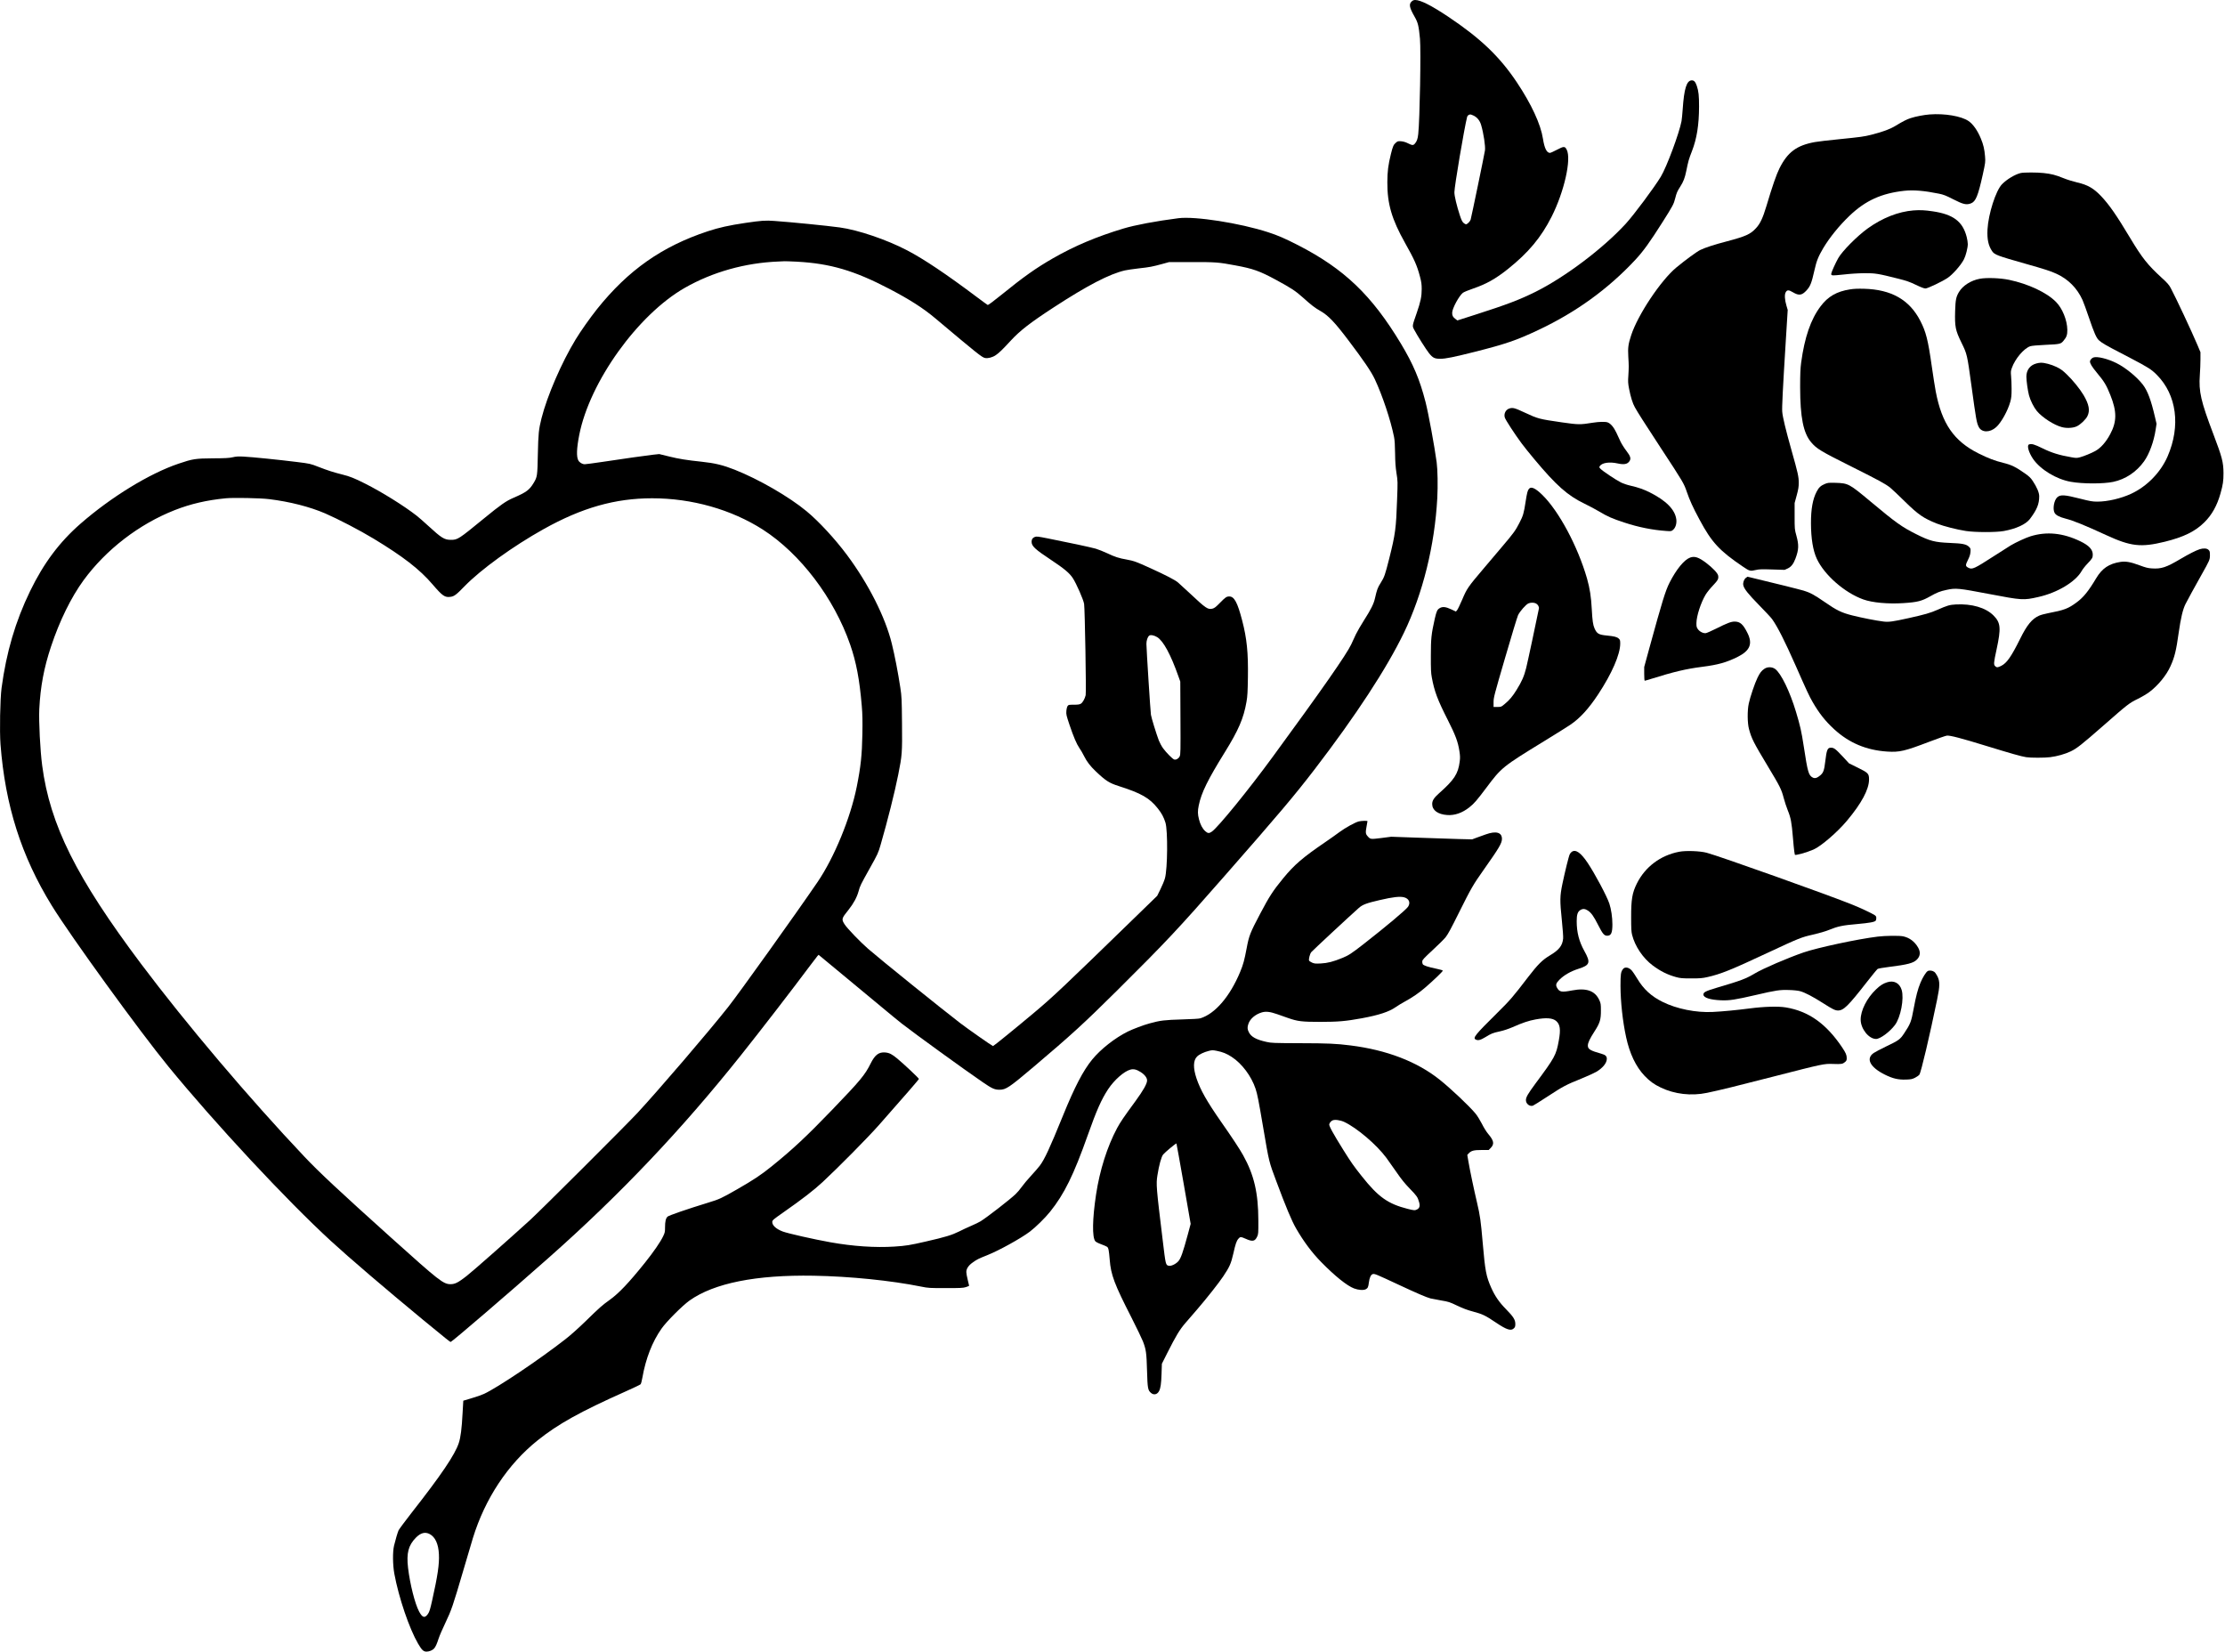 <?xml version="1.0" standalone="no"?>
<!DOCTYPE svg PUBLIC "-//W3C//DTD SVG 20010904//EN"
 "http://www.w3.org/TR/2001/REC-SVG-20010904/DTD/svg10.dtd">
<svg version="1.0" xmlns="http://www.w3.org/2000/svg"
 width="3988pt" height="2960pt" viewBox="0 0 3988 2960"
 preserveAspectRatio="xMidYMid meet">
<g transform="translate(0,2960) scale(0.1,-0.1)"
fill="#000000" stroke="none">
<path d="M25299 29571 c-49 -49 -37 -108 56 -271 61 -107 74 -162 96 -395 19
-208 -3 -1448 -31 -1707 -9 -88 -26 -135 -63 -175 -27 -30 -46 -29 -120 8 -41
21 -82 33 -122 37 -55 4 -64 2 -93 -23 -45 -37 -56 -63 -91 -201 -50 -203 -64
-313 -65 -509 -2 -389 79 -664 318 -1090 167 -296 215 -405 267 -603 25 -95
31 -137 31 -222 0 -133 -19 -225 -88 -425 -84 -241 -83 -234 -48 -302 53 -102
214 -356 267 -423 68 -84 100 -100 201 -100 98 0 244 30 621 125 557 141 746
206 1138 391 674 317 1252 736 1739 1259 143 154 255 309 490 680 181 286 198
318 223 419 25 99 36 126 92 213 57 90 81 152 107 279 37 182 45 209 102 356
87 224 126 469 127 798 0 194 -8 276 -40 370 -25 73 -49 100 -89 100 -93 0
-139 -146 -164 -515 -6 -88 -16 -185 -21 -215 -41 -218 -266 -822 -371 -996
-116 -192 -483 -685 -628 -843 -408 -445 -1088 -957 -1620 -1222 -285 -141
-510 -227 -1062 -404 l-337 -108 -35 27 c-46 34 -59 60 -58 112 1 77 124 304
193 357 19 14 102 48 184 76 234 80 402 174 620 348 368 293 598 568 786 941
225 446 357 1030 270 1199 -32 64 -51 64 -175 -1 -58 -31 -115 -56 -125 -56
-58 0 -99 82 -126 254 -40 259 -207 620 -468 1011 -309 462 -649 787 -1235
1179 -298 198 -491 296 -587 296 -27 0 -44 -8 -66 -29z m1107 -2040 c69 -31
119 -92 142 -174 44 -150 78 -380 68 -452 -8 -62 -245 -1205 -257 -1242 -11
-34 -61 -83 -84 -83 -7 0 -27 11 -43 25 -22 19 -38 51 -65 132 -57 174 -100
352 -99 418 1 108 175 1138 228 1350 6 24 32 43 59 44 6 0 28 -8 51 -18z"/>
<path d="M34585 27549 c-101 -8 -248 -36 -340 -66 -67 -21 -143 -60 -262 -133
-102 -63 -233 -112 -438 -164 -139 -35 -186 -41 -581 -81 -192 -19 -387 -42
-434 -51 -327 -59 -490 -180 -636 -472 -53 -105 -127 -318 -234 -677 -63 -211
-112 -315 -186 -394 -101 -110 -183 -146 -525 -237 -224 -59 -380 -109 -474
-154 -62 -30 -263 -177 -429 -314 -277 -229 -692 -851 -810 -1216 -52 -158
-60 -223 -51 -380 10 -169 10 -187 1 -340 -8 -109 -6 -139 13 -239 28 -144 64
-261 104 -331 57 -102 160 -263 462 -725 407 -620 416 -636 469 -791 52 -151
109 -277 226 -494 219 -410 358 -560 778 -844 124 -84 130 -85 239 -60 56 13
105 14 289 8 l221 -7 55 25 c61 28 103 81 139 177 60 160 63 243 17 410 -32
115 -32 118 -32 351 l0 235 37 136 c30 110 37 154 37 225 0 111 -15 178 -130
584 -102 362 -158 592 -166 690 -7 74 10 405 62 1245 l36 580 -22 75 c-31 104
-37 197 -16 238 26 50 54 50 133 3 106 -63 159 -55 240 32 70 75 93 135 144
362 37 168 69 247 158 398 115 192 288 406 473 582 284 271 573 402 983 446
164 17 353 2 618 -52 83 -17 124 -33 255 -100 180 -92 236 -105 318 -74 86 33
127 132 212 515 48 220 49 227 41 327 -10 128 -30 212 -74 318 -60 146 -140
260 -222 316 -128 88 -429 139 -698 118z"/>
<path d="M36218 26499 c-101 -24 -250 -113 -335 -201 -111 -114 -245 -533
-260 -811 -9 -176 16 -291 84 -390 43 -62 93 -81 591 -222 350 -99 459 -134
560 -181 212 -97 370 -256 468 -470 19 -43 69 -180 111 -304 41 -124 92 -261
113 -306 66 -139 48 -126 635 -431 317 -166 376 -203 473 -301 356 -358 430
-916 193 -1462 -126 -288 -370 -538 -655 -670 -181 -84 -423 -140 -602 -140
-90 0 -126 6 -319 55 -270 69 -344 73 -400 24 -59 -52 -87 -208 -50 -279 22
-42 86 -76 199 -105 143 -37 346 -120 724 -294 443 -204 622 -225 1052 -120
341 84 546 185 712 350 135 134 226 299 287 515 45 160 54 225 54 364 -1 195
-25 287 -180 695 -226 595 -266 767 -244 1064 6 83 11 209 11 280 l0 129 -54
129 c-101 239 -391 858 -481 1025 -29 54 -61 90 -163 183 -249 229 -345 349
-562 710 -245 409 -374 594 -517 746 -136 144 -243 206 -431 249 -70 16 -184
51 -252 79 -141 57 -213 75 -352 90 -114 13 -357 13 -410 0z"/>
<path d="M34296 25829 c-271 -22 -555 -133 -820 -323 -188 -135 -459 -408
-529 -534 -46 -82 -116 -236 -123 -270 -5 -25 -2 -30 20 -36 14 -3 108 3 208
15 111 13 254 22 363 23 200 1 242 -6 615 -100 143 -36 200 -56 310 -109 89
-43 147 -65 171 -65 39 0 288 118 394 187 92 60 245 234 297 338 33 65 68 205
68 270 0 29 -9 86 -20 129 -71 277 -241 405 -610 459 -141 21 -226 25 -344 16z"/>
<path d="M21120 25689 c-405 -52 -780 -123 -985 -185 -478 -144 -874 -311
-1260 -532 -305 -175 -528 -332 -934 -662 -127 -103 -229 -179 -237 -176 -7 3
-93 65 -191 139 -554 416 -953 683 -1253 840 -367 192 -883 367 -1210 411
-235 32 -847 93 -1166 116 -165 12 -230 8 -524 -35 -291 -43 -475 -84 -675
-150 -820 -271 -1425 -696 -1983 -1393 -127 -160 -292 -393 -385 -546 -251
-413 -509 -1008 -611 -1411 -50 -200 -58 -271 -66 -645 -8 -392 -10 -406 -75
-515 -76 -126 -131 -167 -360 -266 -137 -59 -228 -123 -530 -370 -458 -375
-472 -384 -595 -384 -117 1 -165 31 -410 256 -74 68 -164 147 -200 175 -229
179 -629 428 -930 579 -182 92 -271 128 -402 160 -164 41 -262 73 -425 136
-151 59 -152 59 -390 89 -319 40 -810 90 -958 97 -95 5 -136 2 -195 -12 -61
-14 -128 -18 -350 -19 -316 -2 -367 -10 -620 -96 -519 -175 -1207 -596 -1755
-1074 -379 -330 -663 -710 -906 -1211 -263 -541 -426 -1098 -511 -1735 -26
-198 -37 -776 -19 -1011 84 -1094 373 -2003 919 -2889 342 -555 1573 -2252
2091 -2885 839 -1024 2115 -2394 2911 -3125 325 -299 986 -864 1650 -1412 428
-352 486 -398 498 -398 21 0 1086 914 1757 1509 1282 1135 2377 2289 3448
3633 347 435 912 1167 1241 1608 60 80 118 155 128 167 l20 21 436 -361 c241
-198 556 -460 702 -582 146 -122 306 -253 355 -291 227 -177 1131 -832 1446
-1047 169 -116 215 -137 303 -137 116 0 172 38 611 409 680 576 902 779 1494
1366 879 873 1097 1105 1920 2045 992 1131 1260 1449 1622 1920 744 970 1295
1813 1604 2453 336 698 550 1560 596 2407 12 223 7 509 -11 646 -40 293 -146
870 -199 1078 -104 405 -219 677 -444 1051 -522 866 -1015 1337 -1843 1762
-233 119 -361 175 -535 231 -504 164 -1310 290 -1609 251z m-6835 -779 c596
-32 1028 -159 1655 -487 366 -191 611 -348 830 -533 745 -627 831 -696 886
-706 52 -10 133 11 190 50 60 40 123 101 272 263 166 179 347 320 771 596 602
392 996 597 1275 661 33 8 144 24 246 36 199 22 241 30 425 80 l120 33 405 0
c433 1 480 -3 780 -59 320 -59 437 -101 724 -256 275 -149 354 -200 486 -318
158 -142 214 -185 319 -245 140 -80 256 -202 500 -525 269 -355 408 -559 472
-695 137 -292 285 -735 345 -1035 12 -60 17 -146 19 -295 2 -161 8 -244 25
-355 23 -142 23 -150 11 -470 -18 -523 -31 -621 -141 -1060 -75 -296 -87 -332
-154 -438 -54 -85 -67 -122 -101 -272 -22 -101 -73 -203 -196 -395 -56 -88
-122 -202 -146 -252 -23 -51 -63 -135 -86 -185 -85 -180 -524 -809 -1406
-2013 -436 -596 -979 -1262 -1090 -1339 -49 -35 -73 -33 -119 8 -50 46 -88
117 -112 212 -24 93 -25 150 -4 250 46 226 162 461 465 949 248 400 339 610
391 910 17 98 21 177 25 435 7 445 -19 697 -103 1020 -84 323 -142 430 -230
430 -50 0 -68 -12 -169 -115 -73 -75 -98 -94 -133 -103 -84 -20 -116 2 -413
281 -85 79 -176 163 -203 186 -52 46 -219 132 -496 258 -252 115 -297 131
-422 154 -145 25 -212 47 -356 115 -64 30 -155 66 -201 80 -87 25 -497 113
-853 183 -192 38 -211 40 -242 27 -40 -16 -56 -42 -56 -86 0 -77 60 -134 346
-323 242 -161 333 -237 393 -329 64 -98 191 -388 202 -461 14 -94 40 -1585 28
-1636 -15 -65 -54 -134 -87 -153 -23 -14 -53 -18 -126 -18 -91 0 -96 -1 -112
-25 -9 -14 -19 -54 -21 -89 -5 -58 0 -78 55 -243 75 -222 129 -348 180 -422
22 -31 59 -94 82 -141 50 -101 112 -181 212 -276 177 -168 241 -209 413 -263
401 -128 548 -212 697 -400 68 -85 107 -157 137 -255 44 -144 38 -827 -9 -996
-11 -41 -47 -129 -80 -195 l-59 -120 -422 -410 c-1264 -1229 -1441 -1396
-1779 -1680 -338 -284 -734 -605 -742 -603 -25 9 -459 313 -588 412 -369 284
-1429 1139 -1650 1331 -140 122 -373 364 -420 436 -61 95 -58 107 69 264 88
110 149 222 179 330 28 102 35 115 200 411 146 261 153 276 196 425 123 425
253 941 315 1254 70 350 73 389 68 920 -4 443 -6 480 -30 640 -42 276 -100
576 -153 790 -116 475 -420 1075 -804 1590 -213 286 -505 602 -723 782 -315
261 -859 575 -1292 746 -205 81 -353 117 -590 142 -267 28 -410 51 -575 92
l-184 45 -106 -11 c-137 -16 -531 -71 -898 -127 -161 -24 -310 -44 -330 -44
-47 0 -96 30 -118 71 -34 67 -29 213 17 449 185 954 1051 2161 1894 2642 498
284 1083 448 1680 471 39 2 86 4 105 5 19 1 121 -3 225 -8z m-9465 -4255 c372
-45 734 -138 1010 -257 234 -102 615 -300 865 -451 528 -319 828 -551 1056
-818 181 -211 222 -240 325 -225 64 8 105 39 249 188 296 304 868 718 1418
1025 687 384 1283 553 1947 553 710 0 1419 -201 1981 -560 673 -432 1279
-1230 1568 -2065 108 -312 167 -621 207 -1095 13 -152 15 -264 11 -505 -7
-378 -29 -585 -101 -945 -113 -563 -404 -1270 -704 -1710 -379 -556 -1417
-2007 -1604 -2242 -371 -467 -1223 -1461 -1617 -1888 -197 -213 -1738 -1750
-1931 -1926 -364 -332 -1031 -921 -1140 -1005 -148 -115 -205 -144 -285 -144
-130 1 -202 58 -1060 829 -931 837 -1294 1176 -1556 1453 -997 1054 -2125
2386 -2930 3458 -1162 1548 -1633 2492 -1773 3555 -36 272 -62 788 -52 1010
20 404 84 743 210 1121 155 466 361 884 584 1190 404 551 994 1005 1632 1256
287 113 578 180 918 213 139 13 618 4 772 -15z m15920 -2473 c111 -68 243
-310 381 -702 l34 -95 3 -652 c3 -600 2 -656 -14 -689 -19 -39 -63 -65 -97
-56 -28 7 -143 123 -200 201 -25 34 -59 97 -76 139 -45 119 -132 400 -142 462
-9 55 -80 1166 -81 1270 -1 59 22 127 50 148 24 19 87 7 142 -26z"/>
<path d="M35485 24604 c-158 -29 -305 -123 -373 -237 -52 -87 -63 -141 -69
-343 -8 -278 5 -343 112 -562 103 -210 103 -211 180 -772 83 -608 94 -669 131
-741 52 -104 200 -106 313 -4 91 82 209 296 253 455 19 70 23 110 23 230 0 80
-4 183 -9 230 -7 75 -6 92 13 144 58 166 217 353 331 391 30 9 125 18 278 25
253 11 269 15 316 71 57 68 71 107 70 199 -3 172 -89 385 -203 499 -166 169
-498 324 -842 396 -160 33 -403 42 -524 19z"/>
<path d="M33160 24414 c-239 -37 -396 -127 -528 -303 -177 -234 -288 -558
-349 -1011 -14 -106 -18 -201 -18 -440 1 -540 57 -821 198 -987 98 -116 173
-161 732 -440 480 -240 610 -311 688 -376 34 -28 150 -137 257 -243 244 -239
337 -303 580 -399 119 -46 357 -107 515 -131 171 -26 540 -26 680 -1 224 41
397 121 469 217 125 166 166 266 166 407 0 63 -42 163 -115 272 -35 54 -64 82
-133 131 -172 121 -247 158 -393 194 -155 38 -273 83 -449 171 -440 221 -655
533 -765 1111 -14 74 -46 278 -71 452 -66 466 -103 614 -205 812 -194 377
-518 562 -1009 575 -108 3 -184 0 -250 -11z"/>
<path d="M37520 23193 c-29 -11 -60 -47 -60 -70 0 -38 34 -95 121 -200 137
-165 171 -221 244 -403 118 -294 118 -476 -2 -700 -77 -144 -169 -248 -268
-303 -68 -38 -205 -94 -273 -112 -58 -15 -71 -15 -155 0 -217 37 -357 81 -517
160 -149 73 -197 87 -244 69 -41 -16 -3 -147 74 -259 132 -191 418 -365 678
-410 211 -38 583 -38 758 -1 220 46 419 179 554 369 93 130 175 354 207 567
l16 105 -28 120 c-70 303 -133 472 -218 582 -105 136 -308 303 -468 383 -158
80 -351 128 -419 103z"/>
<path d="M36499 23086 c-113 -30 -179 -117 -179 -237 0 -74 25 -251 47 -334
24 -91 85 -213 139 -279 97 -118 313 -257 454 -292 87 -22 200 -15 264 16 67
32 160 121 190 182 50 100 29 211 -69 377 -67 112 -192 267 -303 373 -73 70
-107 95 -183 132 -92 44 -214 77 -281 75 -18 0 -54 -6 -79 -13z"/>
<path d="M27056 22280 c-67 -20 -105 -92 -85 -162 10 -39 179 -299 301 -463
41 -56 143 -183 228 -284 395 -473 597 -652 900 -798 85 -41 203 -104 263
-140 150 -90 233 -127 454 -199 248 -82 502 -133 748 -150 88 -6 91 -6 122 20
44 37 67 110 59 184 -21 177 -181 340 -481 490 -108 53 -202 86 -333 116 -64
14 -138 39 -180 60 -88 44 -328 204 -364 243 -26 27 -27 30 -12 52 41 58 172
77 314 46 116 -26 178 -15 214 37 34 48 22 90 -55 190 -39 51 -85 125 -103
163 -18 39 -53 112 -76 163 -45 95 -101 162 -156 182 -37 14 -155 12 -259 -5
-236 -38 -263 -37 -558 5 -414 60 -429 64 -667 175 -180 84 -213 93 -274 75z"/>
<path d="M32706 20926 c-72 -31 -106 -62 -144 -135 -71 -133 -104 -316 -103
-571 1 -271 36 -487 105 -635 136 -291 498 -608 833 -728 161 -58 444 -84 718
-66 251 16 331 36 485 124 120 68 172 88 293 114 162 35 211 30 757 -74 592
-113 618 -115 885 -54 340 76 665 271 775 464 18 33 66 94 106 135 84 88 94
105 94 160 0 92 -67 164 -225 240 -310 149 -601 178 -890 89 -80 -24 -267
-110 -358 -165 -34 -21 -169 -107 -300 -191 -352 -227 -388 -244 -457 -208
-54 28 -55 45 -9 137 31 62 43 99 47 145 4 58 3 64 -25 92 -49 48 -114 62
-348 71 -266 11 -356 34 -600 157 -259 130 -361 203 -815 582 -385 322 -402
331 -630 338 -126 3 -139 2 -194 -21z"/>
<path d="M27407 20842 c-26 -29 -37 -69 -63 -236 -31 -204 -43 -247 -111 -378
-67 -132 -107 -187 -300 -414 -83 -99 -235 -278 -337 -398 -283 -333 -304
-363 -387 -560 -40 -92 -81 -179 -93 -192 l-21 -24 -85 40 c-98 46 -156 52
-207 20 -43 -26 -56 -55 -87 -190 -62 -277 -70 -354 -70 -665 -1 -237 2 -307
17 -385 47 -254 102 -399 286 -762 140 -277 182 -390 208 -555 14 -88 15 -123
6 -193 -28 -219 -98 -326 -371 -568 -91 -81 -122 -130 -122 -192 0 -111 101
-185 270 -197 135 -9 270 38 397 139 85 67 132 122 302 348 273 365 292 380
1031 833 206 126 420 260 476 298 174 118 329 288 498 544 246 372 396 717
396 910 0 57 -3 69 -25 89 -33 31 -80 43 -215 56 -145 14 -177 32 -220 127
-28 63 -39 140 -50 348 -11 217 -35 371 -85 547 -166 576 -504 1208 -802 1499
-121 118 -197 154 -236 111z m123 -2057 c34 -17 58 -60 53 -90 -48 -238 -203
-966 -229 -1069 -38 -149 -77 -238 -172 -391 -71 -115 -129 -184 -211 -251
-64 -54 -65 -54 -133 -54 l-68 0 0 86 c0 82 9 117 206 792 113 389 218 734
233 767 32 68 140 191 186 211 41 18 100 17 135 -1z"/>
<path d="M39424 19756 c-64 -20 -195 -87 -339 -172 -258 -153 -345 -182 -515
-171 -70 4 -109 14 -223 56 -159 59 -243 74 -337 61 -207 -31 -332 -114 -440
-295 -135 -227 -228 -342 -347 -429 -153 -114 -222 -140 -515 -196 -59 -11
-131 -31 -160 -44 -126 -56 -217 -166 -338 -411 -162 -326 -241 -439 -342
-489 -63 -31 -78 -32 -106 -6 -31 29 -29 58 24 302 82 381 74 478 -55 607
-138 140 -391 214 -676 198 -111 -6 -152 -18 -329 -96 -123 -55 -232 -86 -521
-150 -280 -62 -352 -72 -448 -60 -124 15 -380 65 -556 109 -194 49 -280 91
-494 239 -188 130 -262 170 -377 205 -73 22 -604 154 -912 227 l-98 23 -27
-20 c-34 -26 -56 -85 -47 -131 12 -64 87 -158 283 -358 108 -110 213 -222 233
-250 99 -139 226 -390 423 -835 198 -450 246 -552 303 -650 118 -205 230 -345
385 -488 270 -248 580 -378 957 -402 217 -13 306 7 749 176 151 58 293 107
315 110 55 7 256 -45 726 -190 420 -129 606 -182 695 -196 79 -13 329 -13 433
0 126 16 263 55 365 103 111 53 189 114 598 472 425 373 452 394 605 469 73
36 168 92 212 126 151 114 301 296 373 456 75 165 104 280 149 604 38 266 74
419 123 516 42 83 157 293 284 519 148 263 153 274 153 355 0 62 -3 74 -25 95
-28 29 -91 33 -161 11z"/>
<path d="M30295 19608 c-107 -38 -247 -208 -369 -447 -75 -147 -130 -325 -366
-1185 l-90 -330 0 -123 c0 -68 4 -123 9 -123 5 0 58 15 118 34 402 126 626
179 910 215 290 37 437 79 637 178 222 111 273 234 178 426 -79 159 -132 207
-232 207 -63 0 -133 -27 -333 -127 -82 -41 -164 -77 -182 -80 -46 -7 -113 27
-145 74 -21 31 -25 47 -24 107 2 128 79 365 165 509 23 38 81 111 130 162 93
98 105 122 94 181 -8 43 -100 139 -215 226 -134 101 -204 124 -285 96z"/>
<path d="M31626 17615 c-55 -37 -81 -71 -126 -163 -48 -98 -131 -343 -156
-462 -27 -125 -25 -348 4 -455 46 -172 81 -241 344 -678 211 -350 238 -404
278 -557 16 -63 50 -164 74 -225 54 -132 69 -215 91 -480 9 -110 20 -224 25
-254 6 -30 10 -56 10 -58 0 -21 204 35 335 92 134 58 429 312 600 517 260 310
395 562 395 738 0 105 -14 120 -202 212 l-156 77 -118 127 c-127 135 -153 154
-208 154 -61 0 -76 -39 -101 -248 -18 -157 -34 -201 -88 -247 -56 -48 -97 -61
-136 -40 -74 38 -91 97 -160 552 -43 280 -64 372 -141 628 -110 365 -268 690
-373 766 -54 39 -136 41 -191 4z"/>
<path d="M24356 14879 c-64 -15 -244 -114 -346 -190 -52 -39 -165 -119 -250
-177 -408 -278 -563 -411 -760 -652 -184 -224 -248 -323 -413 -636 -178 -336
-201 -395 -242 -616 -41 -217 -61 -292 -117 -427 -183 -440 -448 -749 -713
-831 -25 -8 -150 -15 -330 -20 -311 -9 -388 -18 -580 -71 -111 -30 -298 -101
-390 -146 -233 -116 -487 -316 -639 -502 -163 -199 -316 -494 -526 -1011 -237
-583 -328 -778 -413 -891 -23 -31 -93 -112 -156 -180 -63 -68 -138 -158 -167
-199 -29 -42 -79 -101 -111 -131 -106 -101 -513 -416 -628 -487 -27 -17 -102
-53 -165 -80 -63 -27 -165 -74 -225 -105 -123 -61 -243 -98 -585 -176 -296
-68 -358 -78 -570 -92 -341 -22 -742 5 -1145 77 -292 52 -762 158 -855 193
-122 46 -193 113 -188 176 3 27 24 45 193 163 353 247 548 398 710 548 283
263 807 793 1007 1019 487 552 718 818 718 829 0 13 -266 264 -388 365 -94 78
-142 103 -217 109 -114 9 -183 -43 -260 -198 -103 -207 -183 -303 -689 -829
-459 -477 -707 -709 -1085 -1014 -192 -155 -319 -239 -618 -411 -285 -163
-317 -178 -524 -241 -372 -114 -703 -228 -725 -250 -31 -31 -44 -86 -44 -190
0 -83 -3 -97 -35 -163 -48 -101 -170 -278 -325 -472 -289 -360 -466 -547 -633
-667 -137 -98 -173 -130 -443 -393 -115 -112 -264 -245 -350 -311 -467 -365
-1214 -866 -1459 -980 -44 -20 -145 -56 -224 -78 -80 -23 -146 -43 -147 -44
-1 -1 -7 -102 -13 -225 -14 -274 -34 -431 -68 -534 -70 -211 -311 -568 -849
-1254 -118 -151 -222 -292 -231 -312 -18 -44 -55 -167 -80 -272 -27 -110 -24
-346 5 -505 80 -431 268 -983 427 -1255 67 -113 95 -140 151 -140 47 0 108 25
135 56 26 30 50 82 81 179 16 49 71 178 123 285 106 221 135 307 316 924 66
226 145 492 175 591 218 707 625 1322 1159 1750 367 294 760 513 1585 881 135
60 252 116 261 125 9 9 23 60 33 120 60 341 177 643 344 879 88 126 374 412
502 503 439 311 1192 462 2224 444 646 -11 1387 -86 1926 -195 129 -26 148
-27 440 -27 264 0 313 2 363 18 31 10 57 21 57 25 0 4 -11 52 -25 106 -14 54
-25 117 -25 139 0 59 39 118 113 170 79 57 102 68 267 134 208 83 600 300 760
421 107 82 270 242 361 355 255 317 423 659 679 1382 154 435 243 635 362 815
111 167 286 321 400 351 56 15 108 3 181 -43 73 -46 117 -103 117 -151 0 -59
-67 -177 -209 -372 -210 -286 -270 -375 -328 -482 -178 -333 -312 -756 -378
-1193 -66 -438 -71 -761 -14 -834 11 -14 53 -36 106 -55 48 -18 96 -38 106
-46 25 -18 33 -62 47 -230 21 -273 84 -439 391 -1040 92 -182 184 -372 204
-423 57 -148 65 -207 74 -527 9 -319 15 -352 73 -400 50 -42 111 -27 143 35
27 53 38 125 44 307 l6 182 97 193 c157 311 222 419 328 541 52 61 144 167
204 236 172 200 390 475 470 595 114 170 141 231 181 407 40 178 57 228 92
269 31 37 44 37 125 1 127 -58 171 -50 211 37 21 44 22 61 21 292 -1 489 -76
813 -272 1165 -58 106 -205 329 -401 608 -250 359 -366 564 -436 772 -62 186
-59 321 10 389 39 40 124 80 211 102 60 15 72 15 142 1 107 -21 179 -50 269
-109 183 -119 352 -345 427 -570 33 -99 54 -209 136 -690 108 -635 103 -613
236 -968 170 -457 277 -712 354 -845 137 -237 284 -434 452 -605 246 -251 461
-423 587 -471 79 -30 168 -36 210 -15 37 20 46 38 56 121 10 85 37 143 70 151
34 9 59 -2 460 -189 334 -156 500 -227 574 -247 24 -6 109 -22 189 -36 137
-23 153 -28 291 -94 106 -50 183 -79 281 -105 172 -46 221 -69 411 -197 194
-131 272 -156 324 -103 20 19 25 34 25 77 0 75 -35 131 -165 263 -125 127
-200 236 -267 386 -91 205 -109 300 -153 809 -33 386 -47 487 -101 715 -57
242 -127 575 -154 734 l-21 123 23 25 c46 50 91 63 232 63 l129 0 39 40 c65
69 53 129 -49 249 -32 38 -79 113 -113 182 -33 64 -83 145 -112 180 -111 135
-447 452 -644 609 -406 324 -951 533 -1599 614 -255 32 -402 39 -900 40 -479
2 -516 3 -605 23 -185 41 -274 90 -316 173 -28 53 -30 90 -8 152 30 90 125
170 240 204 74 21 146 13 273 -31 53 -19 141 -50 196 -69 173 -61 252 -70 580
-70 317 0 454 12 739 64 310 57 493 117 611 200 39 27 110 71 159 97 141 77
253 153 373 256 144 124 313 286 313 301 0 6 -47 21 -108 33 -156 32 -240 60
-252 84 -6 11 -10 34 -8 51 3 27 32 58 182 197 99 91 204 195 234 231 41 50
97 152 247 455 211 424 249 490 440 760 274 388 325 474 325 551 0 117 -106
146 -290 80 -52 -19 -129 -46 -170 -61 l-75 -28 -245 6 c-135 4 -461 14 -725
24 l-480 17 -177 -23 c-196 -24 -196 -24 -247 34 -36 41 -38 65 -16 182 8 43
15 81 15 86 0 10 -106 7 -154 -4z m809 -1360 c90 -23 121 -97 72 -170 -36 -54
-396 -356 -797 -669 -214 -167 -271 -204 -380 -248 -164 -67 -264 -93 -385
-99 -98 -5 -116 -3 -158 15 -26 12 -50 28 -54 37 -9 25 15 120 39 150 19 25
713 670 853 793 68 60 137 86 375 141 238 55 358 69 435 50z m-1070 -4027
c227 -107 578 -406 754 -643 47 -64 133 -186 191 -270 75 -110 139 -189 226
-279 130 -134 143 -153 169 -243 20 -70 9 -109 -36 -132 -38 -20 -54 -19 -169
10 -354 90 -526 212 -822 585 -150 189 -191 248 -330 470 -186 298 -261 435
-253 462 9 29 34 58 60 69 41 18 137 5 210 -29z m-2879 -1107 l125 -719 -51
-190 c-89 -327 -126 -432 -171 -481 -47 -51 -128 -89 -169 -80 -57 12 -57 14
-110 456 -116 951 -120 1006 -95 1164 28 180 70 334 103 374 31 39 231 205
238 198 2 -2 61 -327 130 -722z m-13515 -6278 c100 -53 157 -177 166 -362 9
-176 -22 -386 -121 -827 -36 -162 -49 -204 -75 -242 -57 -82 -99 -71 -160 44
-74 139 -162 488 -197 780 -31 265 5 404 140 542 86 87 165 108 247 65z"/>
<path d="M28172 14334 c-12 -8 -29 -28 -36 -43 -18 -35 -84 -303 -133 -536
-45 -221 -46 -290 -8 -660 15 -143 25 -285 22 -315 -12 -127 -72 -204 -236
-302 -136 -81 -218 -163 -391 -388 -272 -356 -323 -415 -551 -640 -400 -396
-444 -450 -390 -480 42 -22 86 -11 172 41 110 67 130 76 262 105 69 15 155 44
227 75 181 80 291 117 413 139 192 35 304 26 368 -27 72 -61 85 -153 48 -353
-47 -260 -68 -298 -422 -775 -131 -178 -167 -239 -167 -291 0 -65 62 -116 123
-101 12 4 132 78 267 167 277 181 325 207 605 320 110 45 229 99 265 120 118
70 190 159 190 235 0 47 -26 70 -97 90 -200 56 -243 82 -243 146 0 51 33 120
119 254 97 150 116 212 115 375 0 114 -3 130 -28 185 -76 168 -231 224 -486
175 -194 -37 -229 -30 -274 51 -26 49 -16 80 47 143 80 80 200 149 335 192
211 67 226 111 109 321 -95 171 -137 335 -137 534 0 118 17 169 65 199 45 28
84 25 136 -9 60 -40 105 -103 183 -258 82 -161 109 -193 163 -193 70 0 93 51
93 204 0 127 -22 273 -55 373 -46 136 -258 533 -388 728 -123 184 -215 248
-285 199z"/>
<path d="M30097 14335 c-335 -64 -610 -270 -759 -570 -82 -165 -103 -284 -102
-605 0 -199 3 -258 17 -314 52 -206 195 -418 370 -549 141 -105 267 -167 421
-209 70 -19 107 -23 266 -23 158 0 200 3 290 23 240 54 423 127 1074 432 574
268 615 284 822 330 112 26 216 56 286 84 159 65 245 83 503 105 227 20 320
37 336 63 5 7 9 28 9 46 0 26 -7 36 -32 53 -58 36 -249 126 -388 182 -417 170
-2399 876 -2620 934 -122 32 -371 41 -493 18z"/>
<path d="M33654 12814 c-356 -43 -1079 -198 -1329 -284 -288 -100 -723 -287
-869 -374 -168 -99 -242 -127 -675 -255 -217 -65 -254 -84 -249 -130 6 -53
123 -90 313 -98 156 -6 253 9 630 96 355 83 429 94 594 88 80 -2 161 -11 196
-21 85 -23 225 -96 404 -210 178 -114 222 -135 274 -136 101 0 184 82 517 509
95 122 182 228 194 236 11 7 98 23 191 34 354 44 454 71 517 138 57 60 63 132
17 212 -61 106 -154 176 -267 200 -70 15 -319 12 -458 -5z"/>
<path d="M29091 12234 c-40 -51 -46 -90 -46 -304 1 -282 39 -635 101 -919 63
-292 174 -526 329 -690 91 -96 170 -154 290 -211 249 -120 548 -155 830 -96
225 47 529 121 1195 293 893 229 903 231 1067 225 149 -5 169 -2 212 34 26 22
31 33 31 70 0 57 -16 93 -81 191 -286 426 -601 650 -1009 718 -136 23 -391 16
-657 -19 -233 -30 -472 -53 -654 -62 -301 -15 -646 54 -901 181 -200 99 -337
224 -451 413 -38 62 -80 126 -94 142 -53 63 -127 79 -162 34z"/>
<path d="M34551 12196 c-30 -17 -90 -113 -130 -210 -47 -114 -79 -235 -121
-462 -43 -236 -58 -274 -170 -442 -74 -112 -97 -128 -327 -238 -96 -47 -195
-98 -219 -115 -147 -101 -66 -257 201 -389 137 -69 240 -93 375 -88 93 3 112
7 165 33 32 17 67 41 77 55 30 41 184 695 318 1345 51 246 52 327 4 421 -16
32 -40 66 -54 76 -35 25 -89 32 -119 14z"/>
<path d="M33825 11996 c-73 -23 -125 -56 -199 -127 -164 -155 -277 -378 -276
-544 1 -164 146 -345 276 -345 74 0 245 126 339 251 102 137 166 471 120 627
-37 123 -138 177 -260 138z"/>
</g>
</svg>
